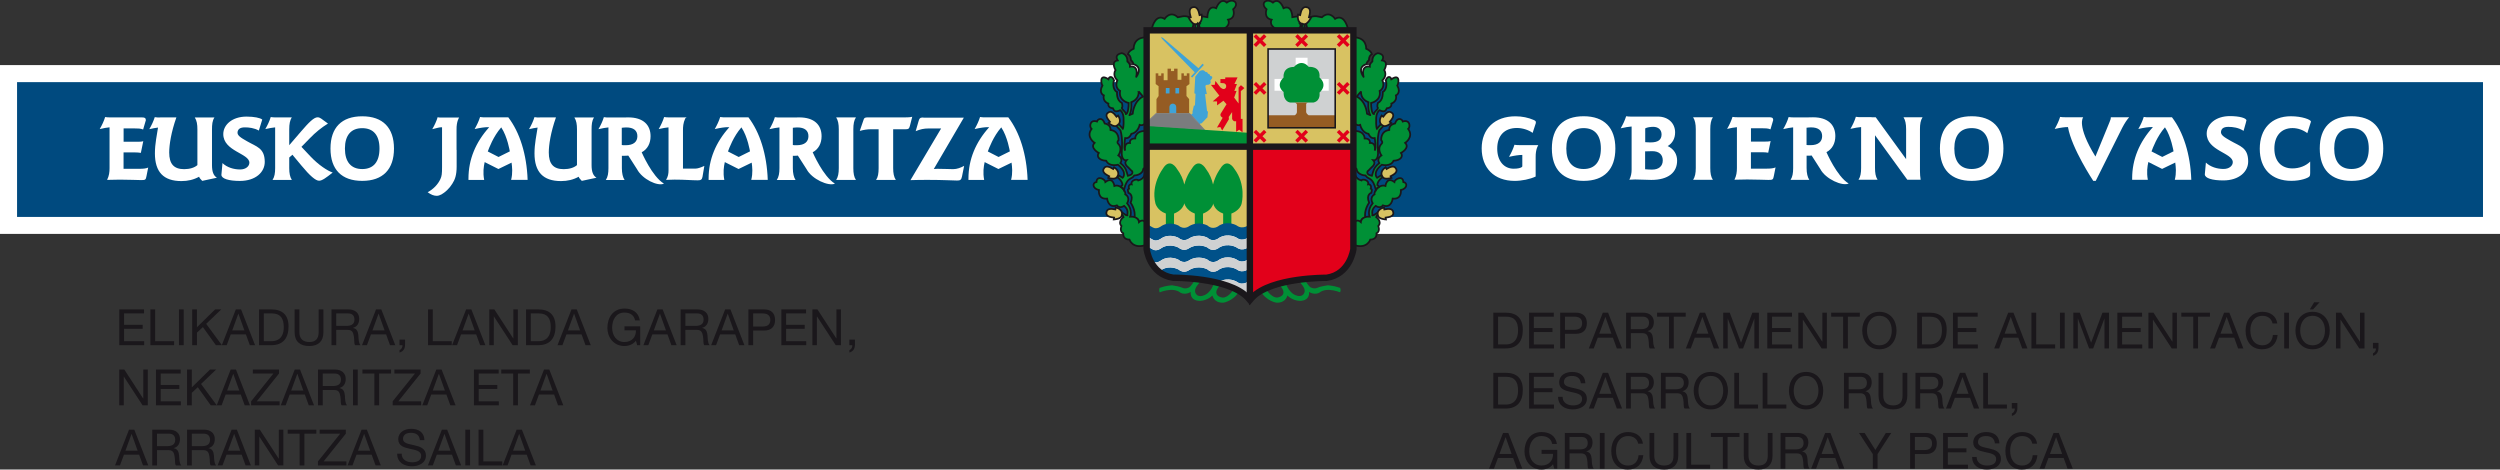 <svg xmlns="http://www.w3.org/2000/svg" fill="none" viewBox="0 0 394 74">
  <rect x="0" y="0" width="394" height="74" fill="#333333" stroke="none"/>
  <g clip-path="url(#a)">
    <path fill="#fff" d="M394 10.258H0v26.604h394v-26.604Z"/>
    <path fill="#004A7F" d="M391.32 12.942H2.688v21.242H391.32V12.942Z"/>
    <path fill="#fff" fill-rule="evenodd" d="M57.088 18.328c-3.249 0-5.004 1.785-5.004 5.085 0 3.301 1.755 5.093 5.004 5.093s5.004-1.816 5.004-5.093-1.755-5.085-5.004-5.085Zm0 1.871c1.755 0 2.72 1.113 2.72 3.214 0 2.1-.957 3.23-2.72 3.23s-2.728-1.129-2.728-3.23c0-2.1.972-3.214 2.728-3.214ZM143.782 18.399c-.332.087-.727.103-1.186.103h-5.739c-.388 0-.633 0-.743.332l-.617 1.8c.672-.19 1.257-.261 1.684-.261h1.289v6.128c0 .829-.103 1.429-.404 1.856h3.115c-.3-.458-.419-1.058-.419-1.856v-6.128h1.763c.562 0 .743 0 .87-.513l.372-1.453.015-.008ZM145.522 18.525h-.166c-.364 0-.467.158-.586.561l-.458 1.587c.727-.3 1.289-.426 2-.426h2.008l-4.83 8.142c.901-.032 1.81-.04 2.743-.04 2.443 0 3.985.103 4.601.103.475 0 .672-.087.775-.632l.34-1.682c-.514.284-1.115.521-1.731.521-.617 0-1.471-.055-2.499-.055-.261 0-.245.016-.553.032l4.735-8.094h-6.372l-.007-.016ZM71.951 23.635v-3.198c-.024-1.335.411-1.919.411-1.919h-3.099c-.285 0 0 0-.285-.055-.198.64-.482 1.256-.854 1.895.917-.213 1.044-.3 1.502-.3h.04v6.254c0 1.106-.047 1.437-.261 1.911-.38.829-1.115 1.603-2.008 2.069.506.379.98.569 1.423.569.474 0 .996-.292 1.637-.884.324-.308.601-.655.83-1.027.411-.64.68-1.335.68-2.709v-2.622l-.016.016ZM97.992 22.854c.142.016.213.032.245.032h.387c1.218 0 1.826-.545 1.826-1.429 0-.884-.601-1.374-1.747-1.374-.245 0-.482.032-.712.055v2.716Zm-2.119-2.772c-.411.04-.933.126-1.558.276.372-.64.656-1.256.854-1.895.285.055.553.055.846.055h2.111c.292-.008.585-.016.885-.016 2.348 0 3.518 1.169 3.518 2.969 0 1.145-.498 2.053-1.399 2.527 0 0 1.644 3.838 3.51 4.943-.988.466-3.415-.695-4.246-2.274l-1.375-2.148c-.269.032-.411.032-.712.032h-.3v1.958c0 .813.158 1.445.427 1.856h-2.957c.316-.474.411-1.074.411-1.856v-6.428h-.016ZM124.951 22.854c.142.016.213.032.245.032h.387c1.218 0 1.826-.545 1.826-1.429 0-.884-.6-1.374-1.747-1.374-.245 0-.49.032-.711.055v2.716Zm-2.127-2.772c-.411.04-.933.126-1.557.276.371-.64.656-1.256.853-1.895.285.055.554.055.846.055h2.111c.293-.008.585-.016.886-.016 2.348 0 3.518 1.169 3.518 2.969 0 1.145-.498 2.053-1.4 2.527 0 0 1.645 3.838 3.503 4.943-.989.466-3.637-.695-4.467-2.274l-1.376-2.148c-.269.032-.189.032-.49.032h-.3v1.958c0 .813.158 1.445.427 1.856h-2.957c.316-.474.419-1.074.419-1.856v-6.428h-.016Z" clip-rule="evenodd"/>
    <path fill="#fff" d="M19.045 18.502h3.257c.474 0 .656.055.688.426l-.435 1.485c-.387-.174-.83-.174-1.344-.174h-1.731v2.101h2.174c.332 0 .625 0 .925-.087l-.38 1.84c-.316-.055-.617-.071-.885-.071H19.472v2.582h2.482c.64 0 1.115-.055 1.399-.197l-.269 1.358c-.111.584-.182.616-.854.616-.53 0-1.897-.071-3.352-.071-.545 0-1.218.016-2.0.04.316-.632.387-1.216.387-1.856V20.065c-.411.04-.925.126-1.55.276.372-.64.656-1.256.854-1.895.285.055.561.055.846.055h1.637-.008ZM25.235 18.502h2.562c-.83 2.345-1.131 4.343-1.131 5.528 0 1.816.743 2.63 2.356 2.63.901 0 1.644-.245 2.087-.64v-5.622c0-.782-.087-1.382-.411-1.887h3.099c-.34.513-.387 1.129-.387 1.911v5.614c0 1.003.229 1.643.775 1.974l-2.316.497c-.269-.269-.443-.474-.49-.655-.854.474-1.755.687-2.791.687-2.814 0-4.174-1.429-4.174-4.367 0-1.556.332-2.946.49-4.067-.38.047-.838.126-1.376.253.372-.64.656-1.256.862-1.895.285.055.561.055.846.055v-.016ZM50.629 18.699l1.059.774c-1.004.616-1.976 1.398-2.87 2.329l-1.312 1.342 1.455 1.54c1.273 1.342 2.648 2.227 3.471 2.511-1.012.798-1.66 1.287-2.143 1.287-.545 0-1.455-.782-2.791-2.401l-1.415-1.698-.498.442v1.674c0 .798.111 1.398.411 1.856h-3.044c.316-.474.411-1.074.411-1.856V20.073c-.411.04-.925.126-1.55.269.372-.64.656-1.256.854-1.895.285.055.561.055.846.055h2.482c-.3.426-.411 1.058-.411 1.871v2.511l1.818-2.116c1.289-1.5 2.071-2.282 2.648-2.282.19 0 .387.071.585.213h-.008ZM85.082 18.502h2.538c-.83 2.345-1.131 4.343-1.131 5.528 0 1.816.743 2.63 2.356 2.63.901 0 1.644-.245 2.087-.64v-5.622c0-.782-.087-1.382-.411-1.887h3.099c-.34.513-.387 1.129-.387 1.911v5.614c0 1.003.229 1.643.775 1.974l-2.316.497c-.269-.269-.443-.474-.49-.655-.854.474-1.755.687-2.791.687-2.814 0-4.174-1.429-4.174-4.367 0-1.556.332-2.946.49-4.067-.372.047-.83.126-1.352.253.371-.64.656-1.256.854-1.895.285.055.561.055.846.055l.008-.016ZM107.993 18.667c-.332.727-.356 1.327-.356 1.879v6.025h1.977c.332 0 .83-.166 1.391-.426l-.292 1.729c-.087.474-.301.545-.775.545-.901 0-1.992-.111-3.621-.111-.443 0-.901.032-1.344.04.316-.513.387-.987.387-1.516v-6.286c0-.158 0-.316-.008-.474-.411.04-.925.126-1.541.269.371-.64.656-1.256.854-1.895.284.055.561.055.846.055h2.703l-.229.166h.008Z"/>
    <path fill="#fff" fill-rule="evenodd" d="M41.331 18.842c-.332-.269-1.273-.466-2.482-.466-2.261 0-3.66 1.295-3.66 2.756 0 2.716 4.111 3.032 4.111 4.509 0 .545-.538 1.066-1.455 1.066-.996 0-2.047-.308-2.783-1.003l-.166 1.816v.039c0 .6 1.17.956 2.901.956 2.506 0 3.937-1.398 3.929-3.009-.016-2.195-1.297-2.377-2.807-3.253-.941-.545-1.581-.892-1.478-1.469.087-.45.411-.711 1.154-.711.625 0 1.47.087 2.198.505l.538-1.737ZM131.781 18.502c.301.458.411 1.074.411 1.871v6.128c0 .798-.11 1.398-.411 1.856h3.115c-.3-.442-.411-1.042-.411-1.856v-6.128c0-.813.111-1.429.411-1.871h-3.115ZM80.623 25.632c.087.687.205 1.611-.071 2.716h2.601c-.142-4.067-1.257-7.51-3.044-9.855h-3.605c-.285 0-.561 0-.846-.055-.198.64-.49 1.256-.854 1.903.917-.213 1.605-.3 2.055-.3h.245c-2.158 2.385-3.273 5.109-3.273 8.086v.229h2.474c-.221-1.192-.079-2.085.079-2.811l2.166 1.09 2.071-1.003Zm-1.629-5.559c-1.249 1.429-1.929 3.277-2.119 3.798l1.692.869 1.779-.884s-.364-2.306-1.352-3.783ZM118.468 25.632c.087.687.206 1.611-.071 2.716h2.601c-.142-4.067-1.257-7.51-3.044-9.855h-3.605c-.284 0-.561 0-.846-.055-.197.64-.49 1.256-.854 1.903.917-.213 1.605-.3 2.056-.3h.245c-2.158 2.385-3.273 5.109-3.273 8.086v.229h2.475c-.222-1.192-.08-2.085.079-2.811l2.166 1.09 2.071-1.003Zm-1.621-5.559c-1.249 1.429-1.929 3.277-2.118 3.798l1.691.869 1.779-.884s-.363-2.306-1.352-3.783ZM159.42 25.632c.087.687.206 1.611-.071 2.716h2.601c-.142-4.067-1.257-7.51-3.044-9.855h-3.605c-.285 0-.553 0-.846-.055-.198.64-.482 1.256-.854 1.903.917-.213 1.597-.3 2.056-.3h.245c-2.158 2.385-3.273 5.109-3.273 8.086v.229h2.474c-.221-1.192-.079-2.085.079-2.811l2.167 1.09 2.071-1.003Zm-1.621-5.559c-1.249 1.429-1.929 3.277-2.118 3.798l1.691.869 1.779-.884s-.363-2.306-1.352-3.783ZM310.736 18.32c-3.249 0-5.004 1.785-5.004 5.085 0 3.301 1.755 5.101 5.004 5.101 3.25 0 5.005-1.816 5.005-5.101s-1.755-5.085-5.005-5.085Zm0 1.871c1.755 0 2.72 1.113 2.72 3.214 0 2.1-.957 3.23-2.72 3.23-1.763 0-2.735-1.129-2.735-3.23s.972-3.214 2.735-3.214ZM249.577 18.32c-3.249 0-5.004 1.785-5.004 5.085 0 3.301 1.755 5.101 5.004 5.101 3.25 0 5.005-1.816 5.005-5.101s-1.755-5.085-5.005-5.085Zm0 1.871c1.755 0 2.72 1.113 2.72 3.214 0 2.1-.957 3.23-2.72 3.23-1.763 0-2.727-1.129-2.727-3.23s.972-3.214 2.727-3.214ZM353.957 19.284c.048-.158.079-.269.079-.3 0-.371-1.091-.687-2.601-.687-2.253 0-3.66 1.295-3.66 2.756 0 2.716 4.111 3.032 4.111 4.509 0 .545-.538 1.066-1.455 1.066-.996 0-2.047-.308-2.783-1.003l-.166 1.816v.039c0 .6 1.17.956 2.902.956 2.506 0 3.945-1.398 3.929-3.009-.016-2.195-1.297-2.377-2.807-3.253-.94-.545-1.581-.892-1.47-1.469.079-.45.411-.711 1.154-.711.68 0 1.621.111 2.396.632l.379-1.342h-.008ZM328.311 18.478h-2.791c-.284 0-.561 0-.846-.055-.197.64-.49 1.256-.853 1.903.917-.213 1.604-.3 2.055-.3l.04.016c.577 3.34 3.984 8.465 3.984 8.465h.387l4.183-8.378c.371-.711.743-1.271 1.083-1.643h-2.886c0 .213-.071.474-.213.782l-2.214 5.401c-3.044-4.951-1.929-6.183-1.929-6.183v-.008ZM364.148 19.363c.031-.103.055-.174.055-.197 0-.316-1.415-.845-3.162-.845-3.06 0-4.902 1.982-4.902 5.125s1.826 5.054 4.989 5.054c1.526 0 2.617-.458 2.814-.671.127-.126.142-.3.142-.545v-1.824c-.656.671-1.699 1.082-2.798 1.082-1.732 0-2.846-1.129-2.846-3.127s1.083-3.23 2.862-3.23c.814 0 1.644.284 2.332.798l.514-1.627v.008ZM370.599 18.32c-3.242 0-5.005 1.785-5.005 5.085 0 3.301 1.756 5.101 5.005 5.101 3.249 0 5.004-1.816 5.004-5.101s-1.755-5.085-5.004-5.085Zm0 1.871c1.755 0 2.719 1.113 2.719 3.214 0 2.1-.956 3.23-2.719 3.23s-2.728-1.129-2.728-3.23.973-3.214 2.728-3.214ZM239.853 26.32c-.198.158-.64.269-1.296.269-1.534 0-2.594-1.224-2.594-3.167 0-2.045 1.139-3.253 3.107-3.253.846 0 1.835.3 2.475.774l.458-1.413c.032-.071.048-.111.048-.158 0-.261 0-.316-.364-.474-.806-.355-1.802-.569-2.854-.569-3.257 0-5.32 1.982-5.32 5.054 0 3.072 1.952 5.125 5.202 5.125 1.107 0 2.427-.269 3.304-.687v-3.032c-.023-1.335.419-1.919.419-1.919h-2.917c-.285 0-.561 0-.846-.055-.197.64-.482 1.256-.854 1.903.917-.213 1.605-.3 2.056-.3h.039v1.8l-.063.103Z" clip-rule="evenodd"/>
    <path fill="#fff" d="M259.278 22.403c.261.032.806.04.869.04 1.147 0 1.716-.403 1.716-1.256 0-.727-.498-1.2-1.328-1.2-.332 0-.965.071-1.249.245v2.172h-.008Zm0 4.272c.268.04.893.055 1.091.055 1.059 0 1.684-.545 1.684-1.453s-.585-1.453-1.661-1.453c-.245 0-.869.016-1.122.032v2.827l.008-.008Zm-2.143-6.736c-.435.032-1.004.118-1.715.284.371-.64.656-1.256.861-1.903.285.055.554.055.846.055h4.167c1.628 0 2.703 1.058 2.703 2.487 0 .956-.411 1.714-1.17 2.156.973.458 1.487 1.287 1.487 2.298 0 1.856-1.384 3.04-4.072 3.04-.672 0-1.779-.071-2.553-.071-.158 0-.459.016-.902.039.269-.545.356-1.042.356-1.603v-6.791l-.008.008ZM294.956 18.478h.657l4.791 6.602v-4.73c0-.813-.127-1.445-.412-1.871h3.005c-.317.49-.411 1.082-.411 1.871v6.594c0 .49.039.956.11 1.382h-2.103l-5.091-7.012v5.157c0 .758.087 1.358.403 1.856h-3.004c.316-.474.411-1.074.411-1.856V20.026c-.427.032-.988.118-1.684.284.372-.64.656-1.256.854-1.903.285.055.561.055.846.055h1.636l-.008.016ZM275.516 18.478h3.257c.475 0 .657.055.688.426l-.435 1.484c-.387-.174-.83-.174-1.344-.174h-1.731v2.1h2.174c.332 0 .625 0 .925-.087l-.379 1.84c-.317-.055-.617-.071-.886-.071h-1.842v2.582h2.483c.64 0 1.114-.055 1.399-.197l-.269 1.358c-.111.584-.182.616-.854.616-.529 0-1.897-.071-3.352-.071-.545 0-1.217.016-2 .04.316-.632.388-1.216.388-1.856V20.042c-.412.04-.933.126-1.55.276.372-.64.656-1.256.854-1.895.284.055.561.055.846.055h1.636-.008Z"/>
    <path fill="#fff" fill-rule="evenodd" d="M266.836 18.486c.3.458.419 1.074.419 1.871v6.128c0 .798-.119 1.398-.419 1.856h3.115c-.301-.442-.412-1.042-.412-1.856v-6.128c0-.813.111-1.429.412-1.871h-3.115ZM284.711 22.845c.142.016.213.032.245.032h.387c1.218 0 1.826-.545 1.826-1.429 0-.884-.601-1.374-1.747-1.374-.245 0-.482.032-.711.055v2.716Zm-2.119-2.772c-.411.04-.933.126-1.558.276.372-.64.657-1.256.854-1.903.285.055.562.055.846.055h2.111c.293 0 .585-.016.885-.016 2.341 0 3.519 1.169 3.519 2.969 0 1.145-.499 2.053-1.4 2.527 0 0 1.645 3.838 3.502 4.943-.988.466-3.636-.695-4.466-2.274l-1.376-2.148c-.269.032-.19.032-.49.032h-.3v1.958c0 .813.158 1.445.426 1.856h-2.956c.316-.474.411-1.074.411-1.856v-6.428l-.008.008ZM342.818 25.625c.087.687.205 1.611-.071 2.716h2.601c-.143-4.067-1.257-7.51-3.044-9.855h-3.605c-.285 0-.561 0-.846-.055-.198.64-.482 1.256-.854 1.895.917-.213 1.605-.3 2.056-.3h.245c-2.158 2.385-3.273 5.109-3.273 8.086v.229h2.474c-.221-1.192-.079-2.093.079-2.811l2.167 1.09 2.071-1.003v.008Zm-1.621-5.559c-1.249 1.429-1.929 3.277-2.119 3.798l1.692.869 1.779-.884s-.364-2.306-1.352-3.783Z" clip-rule="evenodd"/>
    <path fill="#009036" fill-rule="evenodd" stroke="#1A171B" stroke-miterlimit="3.86" stroke-width=".28" d="M213.511 27.181h-.213v8.56h.213c.19-.355.538-.387.925-.466-.023-1.019.736-.916.736-.916-.246-1.264.6-2.409.6-2.409-.545-1.319.356-1.564.356-1.564.079-.411.166-.545-.103-.655.19-.466-.189-.742-.411-.687.19-.687-.964-.908-1.051-.6-1.107-.3-1.052-1.263-1.052-1.263Z" clip-rule="evenodd"/>
    <path fill="#009036" fill-rule="evenodd" stroke="#1A171B" stroke-miterlimit="3.86" stroke-width=".28" d="M213.511 34.911h-.213v3.743h.213c1.969.592 2.451-.892 2.451-.892 1.123-.024.973-.979.973-.979.64-.347.284-1.161.284-1.161.64-.734-.332-1.413-.332-1.413.119-.395.293-.284.293-.284-.087-.158-.024-.458-.024-.458l-.648.434c-.388.15-.206-.063-.206-.063-.166-.798.229-1.129.498-1.39.767.497 1.146-.079 1.146-.079 1.368.521 1.542-1.066 1.542-1.066 1.502.15 1.289-1.35 1.289-1.35 1.012-.221 1.107-1.153.387-1.271-.055-1.105-1.352-.474-1.407 0-1.226-.916-1.415.624-1.415.624-.886-.332-1.858.782-1.716 1.319-.869.529-.292 1.406-.292 1.406-.925 1.129-.483 2.108-.483 2.108-1.336-.055-1.391.853-1.391.853-.53-.482-.941-.055-.941-.055l-.008-.024ZM201.068 4.54c-1.163-.624-.665-1.437-.665-1.437-1.32-.245-.798-1.643-.798-1.643-1.083-.94 0-1.832 1.004-1.05 1.036-.916 1.676.884 1.676.884 1.376-.616 1.391 1.413 1.391 1.413l.704-.118c1.455.332.435 1.058.435 1.058.419.497-.158.9-.158.9v.253h-3.495l-.094-.253v-.008ZM206.08 4.556l-.166-.49c-.356-1.706 1.573-1.508 1.573-1.508l.846.166c1.194-1.137 2.079.245 2.079.245 1.289-.774 1.905.956 2.016 1.587-.008 0-.032.237-.032.237h-6.324v-.237h.008ZM205.613 3.767l-.11 1.026h-.38l.135-1.058.355.032Z" clip-rule="evenodd"/>
    <path fill="#D8C262" fill-rule="evenodd" stroke="#1A171B" stroke-miterlimit="3.86" stroke-width=".28" d="m205.171 3.751.324.055c.569.118 1.114-1.003 1.114-1.003l-.316-.079.119-.482c.245-1.058-.451-1.098-.451-1.098-.719-.221-.941.758-.941.758l-.118.482-.34-.087c-.19 1.232.601 1.461.601 1.461l.008-.008Z" clip-rule="evenodd"/>
    <path fill="#009036" fill-rule="evenodd" stroke="#1A171B" stroke-miterlimit="3.86" stroke-width=".28" d="M214.895 12.089c-.016-.095-.032-.174-.048-.261-.245-1.65 1.028-1.327 1.028-1.327-.047-.482.403-.798.403-.798-.039-1.192.894-1.327.894-1.327 1.043.19.853.821.64 1.145 1.146.15.34 1.524.34 1.524.545.892-.285 1.619-.285 1.619.506 1.216-.434 1.666-.434 1.666.292 1.579-1.352 1.903-1.352 1.903.023 1.737.434 1.761.434 1.761.095-.474.538-.608.649-.971-.222-.3.008-.821.008-.821.877-.411.743-1.698.743-1.698.767-.387.601-1.658.466-1.824.301-.766.783-.64.894-.19 1.486-.987 1.138.75.94.987.649 1.208-.221 1.563-.221 1.563.253.956-.712 1.287-.712 1.287s.159.663-.719.742c-.166.332-.277.711-1.154.3-.562.458-.522 1.319-.522 1.319-.055 1.319.111 1.611.111 1.611l.688-.798c.355.087.371.316.371.316-.324.34-.68.734-.68.734-.387 1.208-.221 3.072-.221 3.072.19 1.808-.712 1.643-.712 1.643.49.545-.276 1.098-.276 1.098-.166.213-.657.655-.657.655-.181.545.601.647.704.679.229-.663.198-1.232 1.162-1.99-.49-.711.332-1.216.332-1.216s-.735-1.019-.016-1.785c.348-.292-.015-.616-.015-.616s-.143-1.421 1.257-1.603c-.048-.892.917-1.026.917-1.026.387-1.121 1.146-.671 1.225-.316 1.154-.355 1.233.853.854 1.177.933 1.264-.474 2.195-.474 2.195.798.79-.657 1.587-.657 1.587.388.545-.055 1.177-1.178 1.232-.474 1.003-1.85.624-1.85.624-1.573 1.264-.743 2.061-.743 2.061l.68-.418c.111.166.19.3.19.3-.925.703-.822 1.279-.822 1.279-.032-.016.261.118.253.269-.356.134-.49.458-.49.458-.554-2.14-1.139-1.5-1.637-2.259-.53 0-1.352-.316-1.415-1.026-.111-.213-.293-.016-.293-.016h-.213v-5.97h.221c1.605.008 1.566 1.177 1.566 1.177.988 0 .822.711.822.711 1.043-.055.767 1.2.767 1.2.245-.418 0-1.958 0-1.958-.704.134-.988-.679-.988-.679-1.06-.19-1.305-1.406-1.305-1.406-.498.197-.87-.245-.87-.245h-.213V5.891h.213c1.914.071 1.819 1.785 1.819 1.785.846.387.893.869.893.869-.308.174-.427.379-.474.932-.332.276-.388.632-.388.632-1.581.49-.466 1.99-.466 1.99l.016-.008Zm-.388 2.314-.695.813c1.518.758 1.628 2.709 1.628 2.709.704.34.498.197.498.197-.427-.869-.268-2.006-.268-2.006-1.044-.411-1.202-1.185-1.163-1.722v.008Z" clip-rule="evenodd"/>
    <path fill="#D8C262" fill-rule="evenodd" stroke="#1A171B" stroke-miterlimit="3.86" stroke-width=".28" d="m217.709 19.639.253.166c.427.308 1.305-.419 1.305-.419l-.237-.182.276-.355c.593-.79.032-1.082.032-1.082-.514-.45-1.059.276-1.059.276l-.277.355-.253-.198c-.617.948-.04 1.437-.04 1.437ZM217.772 27.67l.167.253c.276.45 1.359.118 1.359.118l-.142-.261.395-.221c.854-.497.451-.987.451-.987-.293-.616-1.083-.158-1.083-.158l-.395.221-.151-.276c-.94.632-.593 1.303-.593 1.303l-.008.008ZM217.108 33.719l.072.292c.102.513 1.241.577 1.241.577l-.048-.292.443-.071c.972-.174.759-.774.759-.774-.071-.679-.965-.513-.965-.513l-.442.071-.048-.316c-1.099.276-1.004 1.019-1.004 1.019l-.008.008Z" clip-rule="evenodd"/>
    <path fill="#009036" fill-rule="evenodd" stroke="#1A171B" stroke-miterlimit="3.86" stroke-width=".28" d="M180.449 27.181h.261v8.56h-.261c-.189-.355-.537-.387-.925-.466.032-1.019-.735-.916-.735-.916.245-1.264-.601-2.409-.601-2.409.546-1.319-.355-1.564-.355-1.564-.08-.411-.166-.545.102-.655-.189-.466.19-.742.411-.687-.189-.687.965-.908 1.052-.6 1.107-.3 1.051-1.263 1.051-1.263Z" clip-rule="evenodd"/>
    <path fill="#009036" fill-rule="evenodd" stroke="#1A171B" stroke-miterlimit="3.86" stroke-width=".28" d="M180.449 34.911h.261v3.743h-.261c-1.968.592-2.451-.892-2.451-.892-1.122-.024-.972-.979-.972-.979-.64-.347-.285-1.161-.285-1.161-.64-.734.332-1.413.332-1.413-.118-.395-.292-.284-.292-.284.087-.158.024-.458.024-.458l.648.434c.387.15.213-.063.213-.063.166-.798-.229-1.129-.498-1.39-.766.497-1.146-.079-1.146-.079-1.368.521-1.542-1.066-1.542-1.066-1.502.15-1.288-1.35-1.288-1.35-1.012-.221-1.107-1.153-.388-1.271.056-1.105 1.352-.474 1.408 0 1.225-.916 1.415.624 1.415.624.885-.332 1.858.782 1.715 1.319.87.529.293 1.406.293 1.406.925 1.129.482 2.108.482 2.108 1.336-.055 1.391.853 1.391.853.53-.482.941-.055.941-.055v-.024ZM192.885 4.54c1.162-.624.664-1.437.664-1.437 1.32-.245.799-1.643.799-1.643 1.083-.94 0-1.832-1.004-1.05-1.036-.916-1.676.884-1.676.884-1.376-.616-1.392 1.413-1.392 1.413l-.703-.118c-1.455.332-.435 1.058-.435 1.058-.419.497.158.9.158.9v.253h3.494l.095-.253v-.008ZM187.873 4.556l.166-.49c.356-1.706-1.573-1.508-1.573-1.508l-.846.166c-1.194-1.137-2.08.245-2.08.245-1.288-.774-1.905.956-2.016 1.587.008 0 .032.237.032.237h6.325v-.237h-.008Z" clip-rule="evenodd"/>
    <path fill="#009036" fill-rule="evenodd" stroke="#1A171B" stroke-miterlimit="3.86" stroke-width=".25" d="m188.339 3.767.111 1.026h.387l-.134-1.058-.364.032Z" clip-rule="evenodd"/>
    <path fill="#D8C262" fill-rule="evenodd" stroke="#1A171B" stroke-miterlimit="3.86" stroke-width=".28" d="m188.782 3.751-.324.055c-.569.118-1.115-1.003-1.115-1.003l.316-.079-.118-.482c-.245-1.058.45-1.098.45-1.098.72-.221.941.758.941.758l.119.482.34-.087c.189 1.232-.601 1.461-.601 1.461l-.008-.008Z" clip-rule="evenodd"/>
    <path fill="#009036" fill-rule="evenodd" stroke="#1A171B" stroke-miterlimit="3.86" stroke-width=".28" d="M179.066 12.089c.016-.095.031-.174.047-.261.245-1.65-1.028-1.327-1.028-1.327.048-.482-.403-.798-.403-.798.04-1.192-.893-1.327-.893-1.327-1.044.19-.854.821-.64 1.145-1.147.15-.34 1.524-.34 1.524-.546.892.284 1.619.284 1.619-.506 1.216.435 1.666.435 1.666-.292 1.579 1.352 1.903 1.352 1.903-.024 1.737-.435 1.761-.435 1.761-.095-.474-.537-.608-.648-.971.221-.3-.008-.821-.008-.821-.878-.411-.743-1.698-.743-1.698-.767-.387-.601-1.658-.467-1.824-.3-.766-.782-.64-.893-.19-1.486-.987-1.138.75-.941.987-.656 1.208.222 1.563.222 1.563-.253.956.711 1.287.711 1.287s-.158.663.72.742c.166.332.276.711 1.154.3.561.458.522 1.319.522 1.319.055 1.319-.111 1.611-.111 1.611l-.688-.798c-.356.087-.372.316-.372.316.325.34.68.734.68.734.388 1.208.222 3.072.222 3.072-.198 1.808.711 1.643.711 1.643-.49.545.277 1.098.277 1.098.166.213.656.655.656.655.182.545-.601.647-.703.679-.23-.663-.198-1.232-1.163-1.99.491-.711-.332-1.216-.332-1.216s.736-1.019.016-1.785c-.348-.292.016-.616.016-.616s.142-1.421-1.257-1.603c.047-.892-.917-1.026-.917-1.026-.388-1.121-1.146-.671-1.226-.316-1.154-.355-1.233.853-.853 1.177-.933 1.264.474 2.195.474 2.195-.798.79.656 1.587.656 1.587-.387.545.056 1.177 1.178 1.232.474 1.003 1.85.624 1.85.624 1.573 1.264.751 2.061.751 2.061l-.68-.418c-.11.166-.189.3-.189.3.924.703.822 1.279.822 1.279.031-.016-.261.118-.253.269.355.134.49.458.49.458.553-2.14 1.138-1.5 1.636-2.259.53 0 1.352-.316 1.416-1.026.11-.213.292-.016.292-.016h.261v-5.97h-.261c-1.605.008-1.565 1.177-1.565 1.177-.989 0-.823.711-.823.711-1.043-.055-.766 1.2-.766 1.2-.245-.418 0-1.958 0-1.958.703.134.988-.679.988-.679 1.059-.19 1.304-1.406 1.304-1.406.498.197.87-.245.87-.245h.261V5.891h-.261c-1.913.071-1.818 1.785-1.818 1.785-.846.387-.894.869-.894.869.301.174.419.379.475.932.332.276.387.632.387.632 1.581.49.466 1.99.466 1.99l-.031-.008Zm.379 2.314.696.813c-1.518.758-1.629 2.709-1.629 2.709-.703.34-.498.197-.498.197.419-.869.269-2.006.269-2.006 1.044-.411 1.202-1.185 1.162-1.722v.008Z" clip-rule="evenodd"/>
    <path fill="#D8C262" fill-rule="evenodd" stroke="#1A171B" stroke-miterlimit="3.86" stroke-width=".28" d="m176.243 19.639-.253.166c-.427.308-1.296-.419-1.296-.419l.237-.182-.277-.355c-.593-.79-.031-1.082-.031-1.082.514-.45 1.059.276 1.059.276l.277.355.253-.198c.616.948.039 1.437.039 1.437h-.008ZM176.188 27.67l-.166.253c-.277.45-1.36.118-1.36.118l.143-.261-.396-.221c-.854-.497-.45-.987-.45-.987.292-.616 1.083-.158 1.083-.158l.395.221.15-.276c.941.632.593 1.303.593 1.303l.008.008ZM176.844 33.719l-.071.292c-.103.513-1.241.577-1.241.577l.047-.292-.443-.071c-.972-.174-.758-.774-.758-.774.071-.679.964-.513.964-.513l.443.071.047-.316c1.099.276 1.004 1.019 1.004 1.019l.008.008Z" clip-rule="evenodd"/>
    <path fill="#D8C262" fill-rule="evenodd" d="M184.884 43.779s8.665-.087 11.725 3.095l.371.426V23.113h16.318V4.777H180.71v34.469s.459 3.988 4.182 4.525l-.008.008Z" clip-rule="evenodd"/>
    <path fill="#009036" fill-rule="evenodd" d="M191.225 32.029c-.253 1.177-1.629 1.627-1.629 1.627v1.887H188.3v-1.887c-1.407-.505-1.653-1.627-1.653-1.627-.253 1.177-1.62 1.627-1.62 1.627v1.887h-1.289v-1.887c-1.407-.505-1.652-1.627-1.652-1.627-.712-2.961 1.162-5.417 1.162-5.417 1.146-1.927 2.237 0 2.237 0 .625.821.989 1.682 1.162 2.472.372-1.485 1.163-2.472 1.163-2.472 1.138-1.927 2.237 0 2.237 0 .624.821.949 1.666 1.123 2.464.371-1.477 1.122-2.464 1.122-2.464 1.139-1.927 2.237 0 2.237 0 1.898 2.487 1.163 5.417 1.163 5.417-.253 1.177-1.629 1.627-1.629 1.627v1.887h-1.296v-1.887c-1.408-.505-1.574-1.627-1.574-1.627h.032Z" clip-rule="evenodd"/>
    <path fill="#005189" fill-rule="evenodd" d="M196.98 35.314s-1.02 1.011-2.079.221c0 0-1.32-.813-2.743 0 0 0-.925.853-1.866 0 0 0-1.384-.766-2.854.087 0 0-.814.679-1.692-.063 0 0-1.36-.766-2.68.047 0 0-.743.64-1.407.229l-.957-.545v3.972s.459 3.988 4.182 4.525c0 0 8.665-.087 11.725 3.095l.371.426V35.314Z" clip-rule="evenodd"/>
    <path fill="#fff" fill-rule="evenodd" d="M196.98 38.781s-1.02 1.011-2.079.221c0 0-1.32-.813-2.743 0 0 0-.925.853-1.866 0 0 0-1.384-.766-2.854.087 0 0-.814.679-1.692-.063 0 0-1.36-.766-2.68.047 0 0-.743.64-1.407.229l-.957-.545v-1.532l.957.545c.656.411 1.407-.229 1.407-.229 1.32-.813 2.68-.047 2.68-.047.878.742 1.692.063 1.692.063 1.47-.853 2.854-.087 2.854-.087.941.853 1.866 0 1.866 0 1.431-.813 2.743 0 2.743 0 1.051.79 2.079-.245 2.079-.245v1.563-.008ZM181.232 40.976l.427.245c.656.411 1.407-.229 1.407-.229 1.32-.813 2.68-.047 2.68-.047.878.742 1.692.063 1.692.063 1.47-.853 2.854-.087 2.854-.087.941.853 1.866 0 1.866 0 1.431-.813 2.743 0 2.743 0 1.051.79 2.079-.253 2.079-.253v1.563s-1.02 1.011-2.079.221c0 0-1.32-.813-2.743 0 0 0-.925.853-1.866 0 0 0-1.384-.766-2.854.087 0 0-.814.679-1.692-.063 0 0-1.36-.766-2.68.047 0 0-.174.15-.427.261-.126-.079-.435-.292-.767-.734-.261-.355-.529-.742-.632-1.082l-.008.008ZM196.98 47.302l-.371-.426c-.246-.292-.957-.821-1.787-1.271-.846-.387-1.708-.719-2.965-1.034.19-.103.309-.166.309-.166 1.43-.813 2.743 0 2.743 0 1.051.79 2.079-.245 2.079-.245v3.151l-.008-.008Z" clip-rule="evenodd"/>
    <path fill="#3FA3D7" fill-rule="evenodd" d="m187.683 18.123.316-.308-.079-.118.237-1.066h.166l.095-1.84-.19-.087.143-2.614.545-.703s.087-.221.396-.284c0 0 .403-.174.648.221 0 0 .363-.032.419.308 0 0 .292-.055.348.34 0 0 .419-.024.308.363l-.198.261s-.197.134-.008.316l-.063.205s-.087.261-.514.253c0 0-.308-.032-.276.292l.221 1.161h-.277l.309 2.677.15.095-.079.798s.031.142-.119.197l-.822.869-.111-.047-.197.205-1.376-1.508.008.016Z" clip-rule="evenodd"/>
    <path fill="#955C23" fill-rule="evenodd" d="M186.189 12.579v-1.026h.387v.379h.459v-.379h.419v1.69l-.467.34V15.13l.419.49v2.298h-5.146v-2.298l.332-.49v-1.548l-.459-.34v-1.69h.419v.379h.459v-.379h.387v1.082h.609v-1.816h.538v.379h.49v-.379h.545v1.761h.609Z" clip-rule="evenodd"/>
    <path fill="#3FA3D7" d="M184.315 13.874h-.585v.853h.585v-.853ZM185.833 13.874h-.585v.853h.585v-.853Z"/>
    <path fill="#3FA3D7" fill-rule="evenodd" d="M184.299 17.917v-1.05c0-.3.237-.537.538-.537.3 0 .538.245.538.537v1.05h-1.076Z" clip-rule="evenodd"/>
    <path fill="#fff" fill-rule="evenodd" stroke="#7B7C7E" stroke-miterlimit="3.86" stroke-width=".16" d="m189.81 20.469-2.317-2.551h-5.297l-1.494 1.413v.537l9.108.6Z" clip-rule="evenodd"/>
    <path fill="#7B7C7E" fill-rule="evenodd" d="m189.81 20.469-2.317-2.551h-5.297l-1.494 1.413v.537l9.108.6Z" clip-rule="evenodd"/>
    <path fill="#009036" fill-rule="evenodd" d="M195.312 45.872c-.901 1.579-2.498 1.832-2.498 1.832-1.542.063-1.731-1.137-1.731-1.137-.902.9-2.064.853-2.064.853-1.581-.087-1.36-1.406-1.36-1.406-.877.529-1.581.134-1.581.134-.703-.569-1.644-.458-1.644-.458-.878.047-1.668.379-1.668.379-.174-.395 0-.703 0-.703 1.035-.371 1.953-.403 1.953-.403.545.087 1.209.197 1.628.395.546.245 1.099-.087 1.099-.087.308-.197.988-1.295.988-1.295.309.032.53.055.941.126-.253.411-.988 1.066-1.028 1.643-.063.308.135.64.348.79.459.276 1.099.055 1.471-.205.308-.245.814-.632 1.233-1.871.34.071.727.166 1.059.261-.292.363-.925 1.019-.735 1.563.111.387.672.616.996.616.625.032 1.423-.758 1.787-1.445 0 0 .53.261.806.426v-.008ZM198.656 45.872c.902 1.579 2.498 1.832 2.498 1.832 1.542.063 1.732-1.137 1.732-1.137.901.9 2.063.853 2.063.853 1.581-.087 1.36-1.406 1.36-1.406.878.529 1.581.134 1.581.134.704-.569 1.645-.458 1.645-.458.877.047 1.668.379 1.668.379.174-.395 0-.703 0-.703-1.036-.371-1.953-.403-1.953-.403-.546.087-1.21.197-1.629.395-.545.245-1.098-.087-1.098-.087-.309-.197-.989-1.295-.989-1.295-.308.032-.616.095-.948.134.253.411.996 1.058 1.027 1.627.064.308-.134.64-.348.79-.458.276-1.098.055-1.47-.205-.308-.245-.814-.632-1.233-1.871-.34.071-.728.166-1.06.261.293.363.925 1.019.743 1.563-.11.387-.672.616-.996.616-.624.032-1.446-.782-1.81-1.477 0 0-.514.284-.783.45v.008Z" clip-rule="evenodd"/>
    <path fill="#E2001A" fill-rule="evenodd" d="m196.98 47.301.364-.426c3.052-3.182 11.724-3.095 11.724-3.095 3.724-.537 4.23-4.525 4.23-4.525V23.113H196.98v24.188Z" clip-rule="evenodd"/>
    <path fill="#fff" d="M210.428 7.723H199.85v12.414h10.578V7.723Z"/>
    <path fill="#CFD1D2" d="M210.428 7.723H199.85v12.414h10.578V7.723Z"/>
    <path fill="#fff" fill-rule="evenodd" d="M204.198 9.104h1.874v3.34l3.336-.008v1.864h-8.546v-1.864h3.336V9.104Z" clip-rule="evenodd"/>
    <path fill="#009036" fill-rule="evenodd" d="M203.344 16.157h3.669c1.185-.284.94-1.556.94-1.556 1.408-1.319 0-2.393 0-2.393.198-1.864-1.691-1.666-1.691-1.666-1.21-1.382-2.325 0-2.325 0-1.889.024-1.644 1.666-1.644 1.666-1.36 1.335 0 2.282 0 2.282-.024 1.603 1.051 1.666 1.051 1.666Z" clip-rule="evenodd"/>
    <path fill="#955C23" fill-rule="evenodd" d="M204.396 17.633v-1.185s-.095-.221-.364-.292h2.127s-.332.095-.309.292v1.185s-.007.284.388.529h4.182v1.974h-10.578V18.162h4.206s.34-.15.348-.529Z" clip-rule="evenodd"/>
    <path fill="#E2001A" fill-rule="evenodd" d="M193.075 12.461h-.735v.616l.585.047c.482.213.284.679.284.679-.308.529-.869-.024-.869-.024l-.791-1.027-.103.624h-.601l1.321 1.69-1.044.916h.688v.624l1.004-.734.49.553-.917 1.477c-.205.418.308.655.308.655l-.901 1.548.538-.087.284.553 1.06-1.777-.024-.363.53-.766v1.074c.213.529.632.355.632.355v1.69l.482-.34.53.411v-2.124h-.269v-4.375l.562-.474-.546-.458-.371.371v2.511l-.696-.924.371-1.05h-.347l.411-1.098h-.396l.498-1.042h-1.944v.261l-.024.008ZM197.565 5.773l.388-.387.624.624.625-.624.387.387-.624.624.624.624-.387.387-.625-.624-.624.624-.388-.387.625-.624-.625-.624ZM197.565 13.306l.388-.387.624.624.625-.624.387.387-.624.624.624.624-.387.387-.625-.624-.624.624-.388-.387.625-.624-.625-.624ZM197.565 20.839l.388-.379.624.624.625-.624.387.379-.624.632.624.624-.387.387-.625-.624-.624.624-.388-.387.625-.624-.625-.632ZM210.681 5.773l.387-.387.625.624.624-.624.388.387-.625.624.625.624-.388.387-.624-.624-.625.624-.387-.387.624-.624-.624-.624ZM210.681 13.306l.387-.387.625.624.624-.624.388.387-.625.624.625.624-.388.387-.624-.624-.625.624-.387-.387.624-.624-.624-.624ZM210.681 20.839l.387-.379.625.624.624-.624.388.379-.625.632.625.624-.388.387-.624-.624-.625.624-.387-.387.624-.624-.624-.632ZM204.127 5.773l.379-.387.633.624.624-.624.388.387-.625.624.625.624-.388.387-.624-.624-.633.624-.379-.387.624-.624-.624-.624ZM204.127 20.839l.379-.379.633.624.624-.624.388.379-.625.632.625.624-.388.387-.624-.624-.633.624-.379-.387.624-.624-.624-.632Z" clip-rule="evenodd"/>
    <path stroke="#1A171B" stroke-miterlimit="3.86" stroke-width=".25" d="M210.428 7.723H199.85v12.414h10.578V7.723Z"/>
    <path fill="#3FA3D7" fill-rule="evenodd" d="m183.295 5.978-.332-.158.174.308 5.155 5.275-.601.64.198.182 1.834-1.982-.198-.205-.648.711-5.582-4.77Z" clip-rule="evenodd"/>
    <path fill="#CFD1D2" fill-rule="evenodd" d="M196.98 38.781s-1.02 1.011-2.079.221c0 0-1.32-.813-2.743 0 0 0-.925.853-1.866 0 0 0-1.384-.766-2.854.087 0 0-.814.679-1.692-.063 0 0-1.36-.766-2.68.047 0 0-.743.64-1.407.229l-.957-.545v-1.532l.957.545c.656.411 1.407-.229 1.407-.229 1.32-.813 2.68-.047 2.68-.047.878.742 1.692.063 1.692.063 1.47-.853 2.854-.087 2.854-.087.941.853 1.866 0 1.866 0 1.431-.813 2.743 0 2.743 0 1.051.79 2.079-.245 2.079-.245v1.563-.008Z" clip-rule="evenodd"/>
    <path fill="#009036" fill-rule="evenodd" d="M196.972 23.114v-2.172l-16.27-1.082v3.253h16.27Z" clip-rule="evenodd"/>
    <path fill="#CFD1D2" fill-rule="evenodd" d="m181.232 40.976.427.245c.656.411 1.407-.229 1.407-.229 1.32-.813 2.68-.047 2.68-.047.878.742 1.692.063 1.692.063 1.47-.853 2.854-.087 2.854-.087.941.853 1.866 0 1.866 0 1.431-.813 2.743 0 2.743 0 1.051.79 2.079-.253 2.079-.253v1.563s-1.02 1.011-2.079.221c0 0-1.32-.813-2.743 0 0 0-.925.853-1.866 0 0 0-1.384-.766-2.854.087 0 0-.814.679-1.692-.063 0 0-1.36-.766-2.68.047 0 0-.174.15-.427.261-.126-.079-.435-.292-.767-.734-.261-.355-.529-.742-.632-1.082l-.008.008ZM196.98 47.302l-.371-.426c-.246-.292-.957-.821-1.787-1.271-.846-.387-1.708-.719-2.965-1.034.19-.103.309-.166.309-.166 1.43-.813 2.743 0 2.743 0 1.051.79 2.079-.245 2.079-.245v3.151l-.008-.008Z" clip-rule="evenodd"/>
    <path stroke="#1A171B" stroke-miterlimit="3.86" stroke-width="1.01" d="M180.687 23.113h32.603M196.98 4.769v42.5"/>
    <path stroke="#1A171B" stroke-miterlimit="3.86" stroke-width="1.01" d="M197.344 46.875c3.052-3.182 11.724-3.095 11.724-3.095 3.724-.537 4.23-4.525 4.23-4.525V4.777H180.71v34.469s.459 3.988 4.182 4.525c0 0 8.665-.087 11.725 3.095l.371.426.364-.426-.008.008Z" clip-rule="evenodd"/>
    <path fill="#1A171B" d="M18.8 48.762h3.897v.632h-3.146v1.792h2.933v.632h-2.933v1.95h3.17V54.4h-3.921v-5.638ZM23.701 48.762h.751v5.006h2.988V54.4h-3.739v-5.638ZM28.2 48.762h.751V54.4H28.2v-5.638ZM30.287 48.762h.751v2.811L33.9 48.762h.973l-2.38 2.274 2.474 3.364h-.949l-2.04-2.851-.941.876V54.4h-.751v-5.638Z"/>
    <path fill="#1A171B" d="M37.165 48.762h.83L40.201 54.4h-.83l-.617-1.698h-2.388L35.734 54.4h-.775l2.206-5.638Zm-.561 3.309h1.913l-.941-2.63h-.016l-.957 2.63ZM40.825 48.762h1.937c1.739 0 2.712.877 2.712 2.685 0 1.808-.83 2.953-2.712 2.953h-1.937v-5.638Zm.751 5.006h1.249c.514 0 1.897-.142 1.897-2.219 0-1.343-.498-2.156-1.882-2.156h-1.265v4.375ZM50.969 52.363c0 1.429-.806 2.172-2.221 2.172-1.415 0-2.316-.671-2.316-2.172v-3.601h.751v3.601c0 1.003.561 1.54 1.565 1.54 1.004 0 1.47-.537 1.47-1.54v-3.601h.751v3.601ZM52.242 48.762h2.656c1.067 0 1.716.569 1.716 1.477 0 .687-.292 1.24-.98 1.429v.016c.656.126.783.616.846 1.161.04.545.016 1.177.332 1.556h-.838c-.213-.229-.095-.837-.206-1.39-.087-.545-.213-1.019-.941-1.019h-1.834V54.4h-.751v-5.638Zm2.316 2.598c.696 0 1.304-.182 1.304-1.003 0-.561-.3-.963-1.004-.963h-1.866v1.966h1.565ZM59.262 48.762h.83L62.297 54.4h-.83l-.617-1.698h-2.388L57.831 54.4h-.775l2.206-5.638Zm-.561 3.309h1.913l-.941-2.63h-.016l-.957 2.63ZM62.962 53.523h.877v.798c0 .6-.261 1.058-.87 1.24v-.395c.348-.126.482-.505.459-.766h-.466v-.877ZM67.46 48.762h.751v5.006h2.988V54.4H67.46v-5.638ZM73.46 48.762h.83L76.496 54.4h-.83l-.617-1.698h-2.388L72.029 54.4h-.775l2.206-5.638Zm-.561 3.309h1.913l-.941-2.63h-.016l-.957 2.63ZM77.113 48.762h.798l2.973 4.572h.016v-4.572h.712V54.4h-.822l-2.949-4.525h-.016V54.4h-.712v-5.638ZM82.9 48.762h1.937c1.739 0 2.712.877 2.712 2.685 0 1.808-.83 2.953-2.712 2.953h-1.937v-5.638Zm.751 5.006h1.249c.514 0 1.897-.142 1.897-2.219 0-1.343-.498-2.156-1.881-2.156h-1.265v4.375ZM90.07 48.762h.83L93.106 54.4h-.83l-.617-1.698H89.272L88.639 54.4h-.775l2.206-5.638Zm-.561 3.309h1.913l-.941-2.63h-.016l-.957 2.63ZM100.222 53.698c-.443.584-1.155.837-1.811.837-1.684 0-2.688-1.366-2.688-2.843 0-1.643.901-3.064 2.688-3.064 1.225 0 2.222.553 2.427 1.871h-.751c-.15-.853-.83-1.24-1.676-1.24-1.368 0-1.937 1.192-1.937 2.393 0 1.2.68 2.251 1.937 2.251 1.17 0 1.85-.805 1.811-1.84h-1.803v-.632h2.475v2.969h-.475l-.197-.703ZM103.605 48.762h.83l2.206 5.638h-.83l-.617-1.698h-2.387l-.633 1.698h-.775l2.206-5.638Zm-.561 3.309h1.913l-.941-2.63H104l-.956 2.63ZM107.266 48.762h2.656c1.067 0 1.716.569 1.716 1.477 0 .687-.293 1.24-.981 1.429v.016c.656.126.783.616.846 1.161.04.545.016 1.177.332 1.556h-.838c-.213-.229-.095-.837-.205-1.39-.087-.545-.214-1.019-.941-1.019h-1.834V54.4h-.751v-5.638Zm2.316 2.598c.696 0 1.304-.182 1.304-1.003 0-.561-.3-.963-1.004-.963h-1.865v1.966h1.565ZM114.286 48.762h.83l2.206 5.638h-.83l-.617-1.698h-2.388l-.632 1.698h-.775l2.206-5.638Zm-.562 3.309h1.914l-.941-2.63h-.016l-.957 2.63ZM117.946 48.762h2.475c1.13 0 1.731.616 1.731 1.666 0 1.05-.601 1.674-1.731 1.666h-1.724V54.4h-.751v-5.638Zm.751 2.701h1.471c.854 0 1.233-.363 1.233-1.034s-.379-1.034-1.233-1.034h-1.471v2.069ZM123.14 48.762h3.898v.632h-3.147v1.792h2.933v.632h-2.933v1.95h3.171V54.4h-3.922v-5.638ZM128.034 48.762h.798l2.973 4.572h.016v-4.572h.711V54.4h-.822l-2.949-4.525h-.016V54.4h-.711v-5.638ZM133.861 53.523h.877v.798c0 .6-.261 1.058-.87 1.24v-.395c.348-.126.483-.505.459-.766h-.466v-.877ZM18.792 58.238h.798l2.973 4.572h.016v-4.572h.712v5.638h-.822l-2.949-4.525h-.016v4.525h-.712v-5.638ZM24.579 58.238h3.897v.632h-3.146v1.793h2.933v.632h-2.933v1.95h3.17v.632h-3.921v-5.638ZM29.481 58.238h.751v2.811l2.862-2.811h.972l-2.38 2.274 2.474 3.364h-.949l-2.04-2.851-.941.877v1.974h-.751v-5.638Z"/>
    <path fill="#1A171B" d="M36.358 58.238h.83l2.206 5.638h-.83l-.617-1.698h-2.388l-.632 1.698h-.775l2.206-5.638Zm-.561 3.309h1.913l-.941-2.63h-.016l-.957 2.63ZM39.576 63.245l3.51-4.375H39.845v-.632h4.127v.632l-3.502 4.375h3.597v.632h-4.49v-.632ZM46.454 58.238h.83l2.206 5.638H48.66l-.617-1.698h-2.388l-.632 1.698h-.775l2.206-5.638Zm-.561 3.309h1.913l-.941-2.63h-.016l-.957 2.63ZM50.115 58.238h2.656c1.067 0 1.716.569 1.716 1.477 0 .687-.292 1.24-.98 1.429v.016c.656.126.783.616.846 1.161.04.545.016 1.177.332 1.556h-.838c-.213-.229-.095-.837-.206-1.39-.087-.545-.213-1.019-.941-1.019h-1.834v2.409h-.751v-5.638Zm2.316 2.598c.696 0 1.304-.182 1.304-1.003 0-.561-.3-.963-1.004-.963h-1.866v1.966h1.565ZM55.633 58.238h.751v5.638h-.751v-5.638ZM59.001 58.87h-1.882v-.632h4.514v.632h-1.881v5.006h-.751V58.87ZM61.886 63.245l3.51-4.375h-3.241v-.632h4.127v.632l-3.502 4.375h3.597v.632h-4.49v-.632ZM68.764 58.238h.83l2.206 5.638H70.97l-.617-1.698h-2.388l-.632 1.698h-.775l2.206-5.638Zm-.561 3.309h1.913l-.941-2.63h-.016l-.957 2.63ZM74.694 58.238h3.898v.632h-3.147v1.793h2.933v.632h-2.933v1.95h3.17v.632h-3.921v-5.638ZM80.876 58.87h-1.882v-.632h4.514v.632H81.627v5.006h-.751V58.87ZM85.738 58.238h.83l2.206 5.638h-.83l-.617-1.698h-2.388l-.632 1.698h-.775l2.206-5.638Zm-.561 3.309h1.913l-.941-2.63h-.016l-.957 2.63ZM20.334 67.714h.83l2.206 5.638h-.83l-.617-1.698h-2.388l-.632 1.698h-.775l2.206-5.638Zm-.561 3.309h1.913l-.941-2.63h-.016l-.957 2.63ZM23.994 67.714h2.656c1.067 0 1.716.569 1.716 1.477 0 .687-.292 1.24-.98 1.429v.016c.656.126.783.616.846 1.161.04.545.016 1.177.332 1.556h-.838c-.213-.229-.095-.837-.205-1.39-.087-.545-.213-1.019-.941-1.019h-1.834v2.409h-.751v-5.638Zm2.316 2.598c.696 0 1.304-.182 1.304-1.003 0-.561-.3-.963-1.004-.963h-1.866v1.966h1.565ZM29.481 67.714h2.656c1.067 0 1.716.569 1.716 1.477 0 .687-.292 1.24-.98 1.429v.016c.656.126.783.616.846 1.161.04.545.016 1.177.332 1.556h-.838c-.213-.229-.095-.837-.205-1.39-.087-.545-.213-1.019-.941-1.019h-1.834v2.409h-.751v-5.638Zm2.316 2.598c.696 0 1.304-.182 1.304-1.003 0-.561-.3-.963-1.004-.963h-1.866v1.966h1.565ZM36.501 67.714h.83l2.206 5.638h-.83l-.617-1.698h-2.388l-.632 1.698h-.775l2.206-5.638Zm-.561 3.309h1.913l-.941-2.63h-.016l-.957 2.63ZM40.153 67.714h.798l2.973 4.572h.016v-4.572h.712v5.638h-.822l-2.949-4.525h-.016v4.525h-.712v-5.638ZM47.221 68.346h-1.882v-.632h4.514v.632h-1.882v5.006h-.751v-5.006ZM50.107 72.72l3.51-4.375h-3.241v-.632h4.127v.632L51 72.72h3.597v.632h-4.49v-.632ZM56.985 67.714h.83l2.206 5.638h-.83l-.617-1.698h-2.388l-.632 1.698h-.775l2.206-5.638Zm-.561 3.309h1.913l-.941-2.63h-.016l-.957 2.63ZM66.179 69.365c-.087-.813-.617-1.153-1.399-1.153-.64 0-1.265.229-1.265.963 0 1.39 3.613.411 3.613 2.63 0 1.2-1.178 1.682-2.206 1.682-1.265 0-2.332-.624-2.332-1.99h.712c0 .948.791 1.358 1.644 1.358.68 0 1.431-.213 1.431-1.027 0-1.548-3.613-.529-3.613-2.598 0-1.137 1.012-1.65 2.048-1.65 1.154 0 2.04.545 2.079 1.785h-.712ZM69.642 67.714h.83l2.206 5.638h-.83l-.617-1.698h-2.388l-.632 1.698h-.775l2.206-5.638Zm-.561 3.309h1.913l-.941-2.63h-.016l-.957 2.63ZM73.334 67.714h.751v5.638h-.751v-5.638ZM75.421 67.714h.751v5.006h2.988v.632h-3.74v-5.638ZM81.421 67.714h.83l2.206 5.638h-.83l-.617-1.698h-2.388l-.632 1.698h-.775l2.206-5.638Zm-.561 3.309h1.913l-.941-2.63h-.016l-.957 2.63ZM235.347 49.275h1.937c1.739 0 2.712.876 2.712 2.685 0 1.808-.83 2.953-2.712 2.953h-1.937v-5.638Zm.751 5.006h1.249c.514 0 1.898-.142 1.898-2.219 0-1.342-.498-2.156-1.882-2.156h-1.265v4.375ZM240.984 49.275h3.897v.632h-3.146v1.793h2.933v.632h-2.933v1.95h3.17v.632h-3.921v-5.638ZM245.885 49.275h2.475c1.131 0 1.731.616 1.731 1.666s-.6 1.674-1.731 1.666h-1.723v2.306h-.752v-5.638Zm.752 2.701h1.47c.854 0 1.233-.363 1.233-1.034s-.379-1.034-1.233-1.034h-1.47v2.069ZM252.605 49.275h.83l2.206 5.638h-.83l-.617-1.698h-2.387l-.633 1.698h-.774l2.205-5.638Zm-.561 3.309h1.913l-.941-2.63h-.015l-.957 2.63ZM256.274 49.275h2.656c1.067 0 1.716.569 1.716 1.477 0 .687-.293 1.24-.981 1.429v.016c.656.126.783.616.846 1.161.04.545.016 1.177.332 1.556h-.838c-.213-.229-.095-.837-.205-1.39-.087-.545-.214-1.019-.941-1.019h-1.834v2.409h-.751v-5.638Zm2.308 2.598c.696 0 1.305-.182 1.305-1.003 0-.561-.301-.963-1.004-.963h-1.866v1.966h1.565ZM263.033 49.907h-1.882v-.632h4.515v.632h-1.882v5.006h-.751v-5.006ZM267.895 49.275h.83l2.206 5.638h-.83l-.617-1.698h-2.387l-.633 1.698h-.775l2.206-5.638Zm-.561 3.309h1.913l-.941-2.63h-.016l-.956 2.63ZM271.579 49.275h1.028l1.779 4.738 1.786-4.738h1.028v5.638h-.711V50.223h-.016l-1.763 4.691h-.641l-1.763-4.691h-.015v4.691h-.712v-5.638ZM278.521 49.275h3.897v.632h-3.146v1.793h2.933v.632h-2.933v1.95h3.17v.632h-3.921v-5.638ZM283.414 49.275h.799l2.972 4.572h.016v-4.572h.711v5.638h-.822l-2.949-4.525h-.015v4.525h-.712v-5.638ZM290.474 49.907h-1.881v-.632h4.514v.632h-1.882v5.006h-.751v-5.006ZM296.19 49.141c1.794 0 2.704 1.413 2.704 2.953 0 1.54-.91 2.953-2.704 2.953-1.795 0-2.704-1.414-2.704-2.953 0-1.54.909-2.953 2.704-2.953Zm0 5.275c1.375 0 1.953-1.185 1.953-2.322s-.578-2.322-1.953-2.322c-1.376 0-1.953 1.185-1.953 2.322s.577 2.322 1.953 2.322ZM302.151 49.275h1.937c1.739 0 2.711.876 2.711 2.685 0 1.808-.83 2.953-2.711 2.953h-1.937v-5.638Zm.751 5.006h1.249c.514 0 1.897-.142 1.897-2.219 0-1.342-.498-2.156-1.881-2.156h-1.265v4.375ZM307.788 49.275h3.897v.632h-3.146v1.793h2.933v.632h-2.933v1.95h3.17v.632h-3.921v-5.638ZM316.492 49.275h.83l2.206 5.638h-.83l-.617-1.698h-2.388l-.632 1.698h-.775l2.206-5.638Zm-.561 3.309h1.913l-.941-2.63h-.016l-.956 2.63ZM320.152 49.275h.751v5.006h2.989v.632h-3.74v-5.638ZM324.651 49.275h.751v5.638h-.751v-5.638ZM326.754 49.275h1.027l1.779 4.738 1.787-4.738h1.028v5.638h-.712V50.223h-.016l-1.763 4.691h-.64l-1.763-4.691h-.016v4.691h-.711v-5.638ZM333.695 49.275h3.897v.632h-3.146v1.793h2.933v.632h-2.933v1.95h3.17v.632h-3.921v-5.638ZM338.589 49.275h.798l2.973 4.572h.015v-4.572h.712v5.638h-.822l-2.949-4.525h-.016v4.525h-.711v-5.638ZM345.656 49.907h-1.881v-.632h4.514v.632h-1.882v5.006h-.751v-5.006ZM350.518 49.275h.83l2.206 5.638h-.83l-.617-1.698h-2.387l-.633 1.698h-.775l2.206-5.638Zm-.561 3.309h1.913l-.941-2.63h-.015l-.957 2.63ZM358.147 50.973c-.166-.798-.79-1.2-1.581-1.2-1.344 0-1.913 1.105-1.913 2.282 0 1.287.569 2.361 1.921 2.361.981 0 1.566-.695 1.629-1.627h.751c-.15 1.413-1.012 2.259-2.443 2.259-1.747 0-2.609-1.295-2.609-2.938 0-1.643.933-2.969 2.672-2.969 1.178 0 2.159.632 2.325 1.832h-.752ZM359.99 49.275h.751v5.638h-.751v-5.638ZM364.464 49.141c1.795 0 2.704 1.413 2.704 2.953 0 1.54-.909 2.953-2.704 2.953-1.795 0-2.704-1.413-2.704-2.953 0-1.54.909-2.953 2.704-2.953Zm0 5.275c1.376 0 1.953-1.185 1.953-2.322 0-1.137-.577-2.322-1.953-2.322-1.376 0-1.953 1.185-1.953 2.322 0 1.137.577 2.322 1.953 2.322Zm.245-6.783h.862l-1.036 1.129h-.506l.68-1.129ZM368.148 49.275h.799l2.972 4.572h.016v-4.572h.712v5.638h-.823l-2.948-4.525h-.016v4.525h-.712v-5.638ZM373.975 54.037h.877v.798c0 .6-.261 1.058-.869 1.24v-.395c.348-.126.482-.505.458-.766h-.466v-.876ZM235.347 58.751h1.937c1.739 0 2.712.876 2.712 2.685 0 1.808-.83 2.953-2.712 2.953h-1.937V58.751Zm.751 5.006h1.249c.514 0 1.898-.142 1.898-2.219 0-1.342-.498-2.156-1.882-2.156h-1.265v4.375ZM240.984 58.751h3.897v.632h-3.146v1.793h2.933v.632h-2.933v1.95h3.17v.632h-3.921V58.751ZM249.143 60.402c-.087-.813-.617-1.153-1.4-1.153-.64 0-1.265.229-1.265.963 0 1.39 3.613.411 3.613 2.63 0 1.2-1.178 1.682-2.205 1.682-1.265 0-2.333-.624-2.333-1.99h.712c0 .948.791 1.358 1.644 1.358.68 0 1.431-.213 1.431-1.027 0-1.548-3.613-.529-3.613-2.598 0-1.137 1.012-1.65 2.048-1.65 1.154 0 2.04.545 2.079 1.785h-.711ZM252.605 58.751h.83l2.206 5.638h-.83l-.617-1.698h-2.387l-.633 1.698h-.774l2.205-5.638Zm-.561 3.309h1.913l-.941-2.63h-.015l-.957 2.63ZM256.274 58.751h2.656c1.067 0 1.716.569 1.716 1.477 0 .687-.293 1.24-.981 1.429v.016c.656.126.783.616.846 1.161.04.545.016 1.177.332 1.556h-.838c-.213-.229-.095-.837-.205-1.39-.087-.545-.214-1.019-.941-1.019h-1.834v2.409h-.751V58.751Zm2.308 2.598c.696 0 1.305-.182 1.305-1.003 0-.561-.301-.963-1.004-.963h-1.866v1.966h1.565ZM261.76 58.751h2.657c1.067 0 1.715.569 1.715 1.477 0 .687-.292 1.24-.98 1.429v.016c.656.126.782.616.846 1.161.039.545.016 1.177.332 1.556h-.838c-.214-.229-.095-.837-.206-1.39-.087-.545-.213-1.019-.941-1.019h-1.834v2.409h-.751V58.751Zm2.309 2.598c.695 0 1.304-.182 1.304-1.003 0-.561-.3-.963-1.004-.963h-1.866v1.966h1.566ZM269.626 58.617c1.795 0 2.704 1.413 2.704 2.953 0 1.54-.909 2.953-2.704 2.953-1.794 0-2.703-1.413-2.703-2.953 0-1.54.909-2.953 2.703-2.953Zm0 5.275c1.376 0 1.953-1.185 1.953-2.322 0-1.137-.577-2.322-1.953-2.322-1.375 0-1.952 1.185-1.952 2.322 0 1.137.577 2.322 1.952 2.322ZM273.326 58.751h.751v5.006h2.989v.632h-3.74V58.751ZM277.793 58.751h.751v5.006h2.989v.632h-3.74V58.751ZM284.64 58.617c1.794 0 2.703 1.413 2.703 2.953 0 1.54-.909 2.953-2.703 2.953-1.795 0-2.704-1.413-2.704-2.953 0-1.54.909-2.953 2.704-2.953Zm0 5.275c1.375 0 1.952-1.185 1.952-2.322 0-1.137-.577-2.322-1.952-2.322-1.376 0-1.953 1.185-1.953 2.322 0 1.137.577 2.322 1.953 2.322ZM290.608 58.751h2.657c1.067 0 1.715.569 1.715 1.477 0 .687-.292 1.24-.98 1.429v.016c.656.126.783.616.846 1.161.039.545.016 1.177.332 1.556h-.838c-.214-.229-.095-.837-.206-1.39-.087-.545-.213-1.019-.94-1.019h-1.835v2.409h-.751V58.751Zm2.309 2.598c.696 0 1.304-.182 1.304-1.003 0-.561-.3-.963-1.004-.963h-1.865v1.966h1.565ZM300.593 62.352c0 1.429-.806 2.172-2.221 2.172s-2.317-.671-2.317-2.172V58.751h.751v3.601c0 1.003.562 1.54 1.566 1.54s1.47-.537 1.47-1.54V58.751h.751v3.601ZM301.874 58.751h2.656c1.068 0 1.716.569 1.716 1.477 0 .687-.293 1.24-.98 1.429v.016c.656.126.782.616.846 1.161.039.545.015 1.177.332 1.556h-.838c-.214-.229-.095-.837-.206-1.39-.087-.545-.213-1.019-.941-1.019h-1.834v2.409h-.751V58.751Zm2.309 2.598c.695 0 1.304-.182 1.304-1.003 0-.561-.3-.963-1.004-.963h-1.866v1.966h1.566ZM308.887 58.751h.83l2.205 5.638h-.83l-.616-1.698h-2.388l-.632 1.698h-.775l2.206-5.638Zm-.562 3.309h1.914l-.941-2.63h-.016l-.957 2.63ZM312.555 58.751h.751v5.006h2.988v.632h-3.739V58.751ZM317.061 63.513h.878v.798c0 .6-.261 1.058-.87 1.24v-.395c.348-.126.482-.505.458-.766h-.466v-.876ZM236.881 68.228h.83l2.206 5.638h-.831l-.616-1.698h-2.388l-.632 1.698h-.775l2.206-5.638Zm-.562 3.309h1.914l-.941-2.63h-.016l-.957 2.63ZM244.755 73.162c-.443.584-1.154.837-1.81.837-1.684 0-2.688-1.366-2.688-2.843 0-1.643.901-3.064 2.688-3.064 1.225 0 2.221.553 2.427 1.871h-.751c-.151-.853-.831-1.24-1.676-1.24-1.368 0-1.937 1.192-1.937 2.393 0 1.2.68 2.251 1.937 2.251 1.17 0 1.85-.805 1.81-1.84h-1.803v-.632h2.475v2.969h-.474l-.198-.703ZM246.613 68.228h2.656c1.067 0 1.716.569 1.716 1.477 0 .687-.293 1.24-.981 1.429v.016c.657.126.783.616.846 1.161.04.545.016 1.177.332 1.556h-.838c-.213-.229-.095-.837-.205-1.39-.087-.545-.214-1.019-.941-1.019h-1.834v2.409h-.751v-5.638Zm2.308 2.598c.696 0 1.305-.182 1.305-1.003 0-.561-.301-.963-1.004-.963h-1.866v1.966h1.565ZM252.131 68.228h.751v5.638h-.751v-5.638ZM258.179 69.925c-.166-.798-.791-1.2-1.581-1.2-1.344 0-1.913 1.105-1.913 2.282 0 1.287.569 2.361 1.921 2.361.98 0 1.565-.695 1.628-1.627h.751c-.15 1.414-1.012 2.259-2.443 2.259-1.747 0-2.608-1.295-2.608-2.938 0-1.643.932-2.969 2.672-2.969 1.178 0 2.158.632 2.324 1.832h-.751ZM264.496 71.828c0 1.429-.807 2.172-2.222 2.172s-2.316-.671-2.316-2.172v-3.601h.751v3.601c0 1.003.561 1.54 1.565 1.54s1.471-.537 1.471-1.54v-3.601h.751v3.601ZM265.776 68.228h.751v5.006h2.989v.632h-3.74v-5.638ZM271.516 68.859h-1.882v-.632h4.514v.632h-1.881v5.006h-.751v-5.006ZM279.351 71.828c0 1.429-.807 2.172-2.222 2.172s-2.316-.671-2.316-2.172v-3.601h.751v3.601c0 1.003.561 1.54 1.565 1.54s1.471-.537 1.471-1.54v-3.601h.751v3.601ZM280.623 68.228h2.657c1.067 0 1.715.569 1.715 1.477 0 .687-.292 1.24-.98 1.429v.016c.656.126.783.616.846 1.161.039.545.016 1.177.332 1.556h-.838c-.214-.229-.095-.837-.206-1.39-.087-.545-.213-1.019-.941-1.019h-1.834v2.409h-.751v-5.638Zm2.317 2.598c.695 0 1.304-.182 1.304-1.003 0-.561-.3-.963-1.004-.963h-1.866v1.966h1.566ZM287.644 68.228h.83l2.206 5.638h-.831l-.616-1.698h-2.388l-.632 1.698h-.775l2.206-5.638Zm-.562 3.309h1.914l-.941-2.63h-.016l-.957 2.63ZM295.905 71.56v2.306h-.751v-2.306l-2.182-3.332h.894l1.691 2.685 1.653-2.685h.853l-2.158 3.332ZM301.036 68.228h2.475c1.13 0 1.731.616 1.731 1.666 0 1.05-.601 1.674-1.731 1.666h-1.724v2.306h-.751v-5.638Zm.751 2.701h1.471c.853 0 1.233-.363 1.233-1.034 0-.671-.38-1.034-1.233-1.034h-1.471v2.069ZM306.23 68.228h3.898v.632h-3.147v1.792h2.933v.632h-2.933v1.95h3.17v.632h-3.921v-5.638ZM314.397 69.877c-.087-.813-.617-1.153-1.399-1.153-.641 0-1.265.229-1.265.963 0 1.39 3.613.411 3.613 2.63 0 1.2-1.178 1.682-2.206 1.682-1.265 0-2.332-.624-2.332-1.99h.711c0 .948.791 1.358 1.645 1.358.679 0 1.43-.213 1.43-1.027 0-1.548-3.612-.529-3.612-2.598 0-1.137 1.011-1.65 2.047-1.65 1.154 0 2.04.545 2.079 1.785h-.711ZM320.294 69.925c-.166-.798-.79-1.2-1.581-1.2-1.344 0-1.913 1.105-1.913 2.282 0 1.287.569 2.361 1.921 2.361.981 0 1.566-.695 1.629-1.627h.751c-.15 1.414-1.012 2.259-2.443 2.259-1.747 0-2.609-1.295-2.609-2.938 0-1.643.933-2.969 2.672-2.969 1.178 0 2.159.632 2.325 1.832h-.752ZM323.639 68.228h.83l2.206 5.638h-.83l-.617-1.698h-2.388l-.632 1.698h-.775l2.206-5.638Zm-.561 3.309h1.913l-.941-2.63h-.016l-.956 2.63Z"/>
  </g>
  <defs>
    <clipPath id="a">
      <rect width="394" height="74" fill="#fff"/>
    </clipPath>
  </defs>
</svg>
